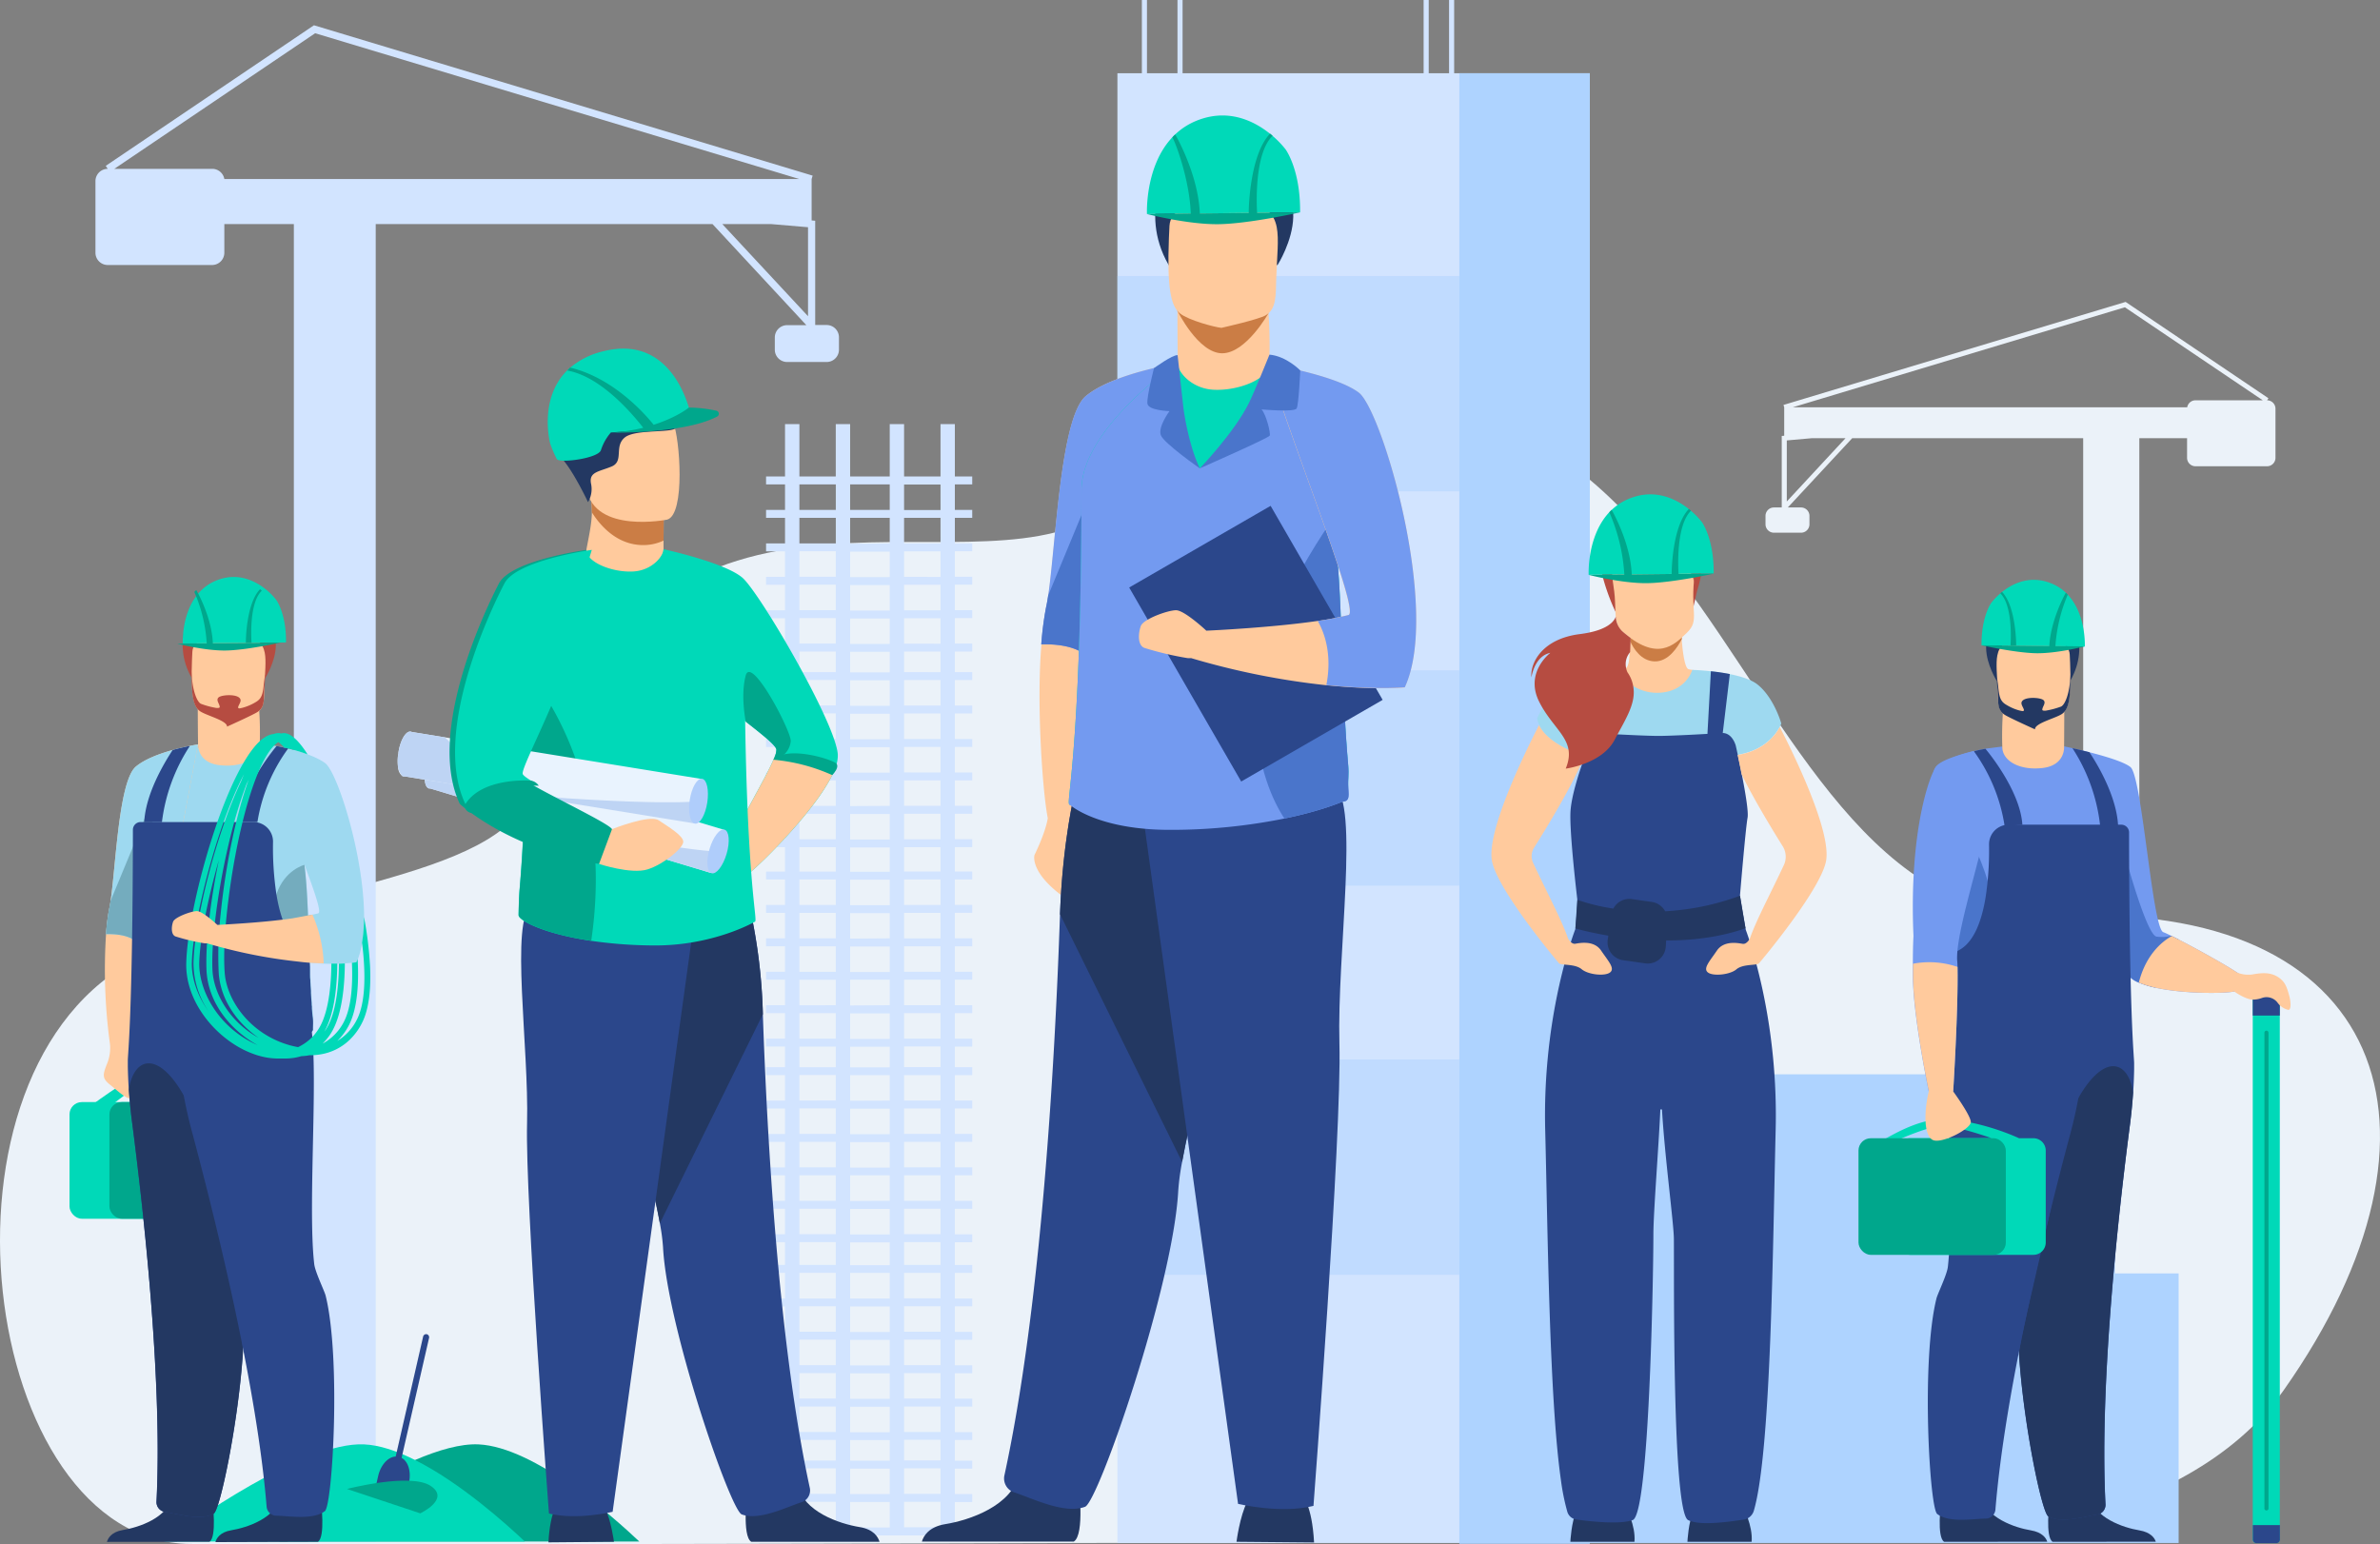<svg xmlns="http://www.w3.org/2000/svg" viewBox="0 0 753.24 488.82"><rect x="0" y="0" width="753.24" height="488.82" fill="#808080" stroke="none"/><defs><style>.cls-1{fill:#ebf2f9;}.cls-2{fill:#d2e4ff;}.cls-3{fill:#00a78c;}.cls-4{fill:#00d9b8;}.cls-5,.cls-6{fill:#aed3ff;}.cls-5{opacity:0.5;}.cls-7{fill:#233862;}.cls-8{fill:#ffca9d;}.cls-9{fill:#cb7d45;}.cls-10{fill:#2b478b;}.cls-11{fill:#b64c41;}.cls-12{fill:#9ed9f0;}.cls-13{fill:#739af0;}.cls-14{fill:#4a75cb;}.cls-15{fill:#74acbe;}.cls-16{fill:#e9f3fe;}.cls-17{fill:#bed4f4;}.cls-18{fill:#afcdfb;}</style></defs><g id="Layer_2" data-name="Layer 2"><g id="Layer_1-2" data-name="Layer 1"><path class="cls-1" d="M615.12,487.52s75.41-1.79,107.64-47.5c58.38-82.81,32.07-155.43-71.87-150C534.62,296,549,39.35,347.62,162.93c-43.72,26.84-141-29.52-179.89,87.9-9.24,27.93-78.66,29.87-123.53,52.26-70.38,35.13-50.5,185,16,185.6S615.12,487.52,615.12,487.52Z"/><path class="cls-2" d="M261.63,102.87H258v-33l-1.13-.1V56.67h0l.32-1.08L99.36,8,33.46,52.5l.64.94a3.89,3.89,0,0,0-3.89,3.88V80a3.89,3.89,0,0,0,3.89,3.88h33A3.89,3.89,0,0,0,71,80V70.92H93V488h25.91V70.92H225.5l29.7,32h-6.09a3.9,3.9,0,0,0-3.89,3.89v3.88a3.9,3.9,0,0,0,3.89,3.89h12.52a3.9,3.9,0,0,0,3.89-3.89v-3.88A3.9,3.9,0,0,0,261.63,102.87ZM99.74,10.52,253,56.67H71a3.89,3.89,0,0,0-3.82-3.23h-31ZM244,70.92l11.73,1v28.17L228.59,70.92Z"/><path class="cls-3" d="M202.34,487.92h-114c5.49-4.05,25.19-18.17,43-25.8,7.4-3.16,14.47-5.2,20.08-4.95C169.27,458,194.21,480.23,202.34,487.92Z"/><path class="cls-4" d="M166.11,487.92h-114c7.76-5.72,44-31.61,63.1-30.75,5,.22,10.56,2.14,16.15,4.95C145.72,469.32,160.26,482.39,166.11,487.92Z"/><path class="cls-1" d="M717.5,126.7h0l.43-.65-45.2-30.49L564.45,128.17l.23.75h0v9l-.78.07v22.63h-2.48a2.67,2.67,0,0,0-2.66,2.66v2.67a2.67,2.67,0,0,0,2.66,2.66H570a2.67,2.67,0,0,0,2.67-2.66v-2.67a2.67,2.67,0,0,0-2.67-2.66h-4.18l20.38-21.92H659.3V424.78h17.77V138.69h15.11v6.22a2.67,2.67,0,0,0,2.66,2.67H717.5a2.67,2.67,0,0,0,2.66-2.67V129.36A2.67,2.67,0,0,0,717.5,126.7Zm-45-29.44,43.64,29.44H694.84a2.66,2.66,0,0,0-2.62,2.22H567.37Zm-107,61.47V139.4l8-.71h10.59Z"/><rect class="cls-2" x="353.65" y="23.18" width="149.5" height="465.2"/><rect class="cls-5" x="353.65" y="87.37" width="108.2" height="68.15"/><rect class="cls-5" x="353.65" y="212.16" width="108.2" height="68.15"/><rect class="cls-5" x="353.65" y="335.35" width="108.2" height="68.15"/><polygon class="cls-6" points="689.51 403.06 669.34 403.06 669.34 340.04 503.15 340.04 503.15 23.18 461.86 23.18 461.86 488.64 503.15 488.64 503.15 488.38 669.34 488.38 669.34 488.38 689.51 488.38 689.51 403.06"/><path class="cls-7" d="M534.05,488s.3-6.44,2-9.9S551.62,477,551.62,477s3.18,5.77,2.75,11Z"/><path class="cls-7" d="M497,488s.3-6.44,2-9.9S514.54,477,514.54,477s3.19,5.77,2.75,11Z"/><path class="cls-8" d="M543,214.72c-1.73,1.25-17.35,9.4-17.35,9.4l-16.47-11.74s5-.73,5.13-.77c1.49-.41,1.42-4.4,1.61-8.64,0-.66.06-1.32.11-2l16.13-.59v.2c0,.21,0,.42.05.64l0,.46c0,.16,0,.32,0,.49.29,3.73.91,9,2.1,9.61C535.08,212.16,539.67,212.1,543,214.72Z"/><path class="cls-9" d="M532.3,202.2c-1.33,2.66-4.3,7.29-8.69,7.14-4.2-.15-6.59-4-7.68-6.37,0-.66.06-1.32.11-2l16.13-.59v.2l.05.64,0,.46C532.27,201.87,532.28,202,532.3,202.2Z"/><path class="cls-10" d="M514.12,165s7.78-7.75,17,.15C531.08,165.19,525.62,164.06,514.12,165Z"/><path class="cls-11" d="M511.23,193.53a66.73,66.73,0,0,1-4-11c-1.08-4.24-.09-20.33,16.09-19.24a21.85,21.85,0,0,1,9.28,2.73c3.65,2.09,9,6.78,4.48,21.1l-1.1,4.81Z"/><path class="cls-8" d="M533.87,200.29c-4.17,4-9.36,9.32-20.55-.52-2.19-1.93-2-4.89-2.17-9.14-.15-5-1.36-8.12-.8-11,.67-3.47,3.64-5,9.8-5.57,11.31-1,17,1.56,16.26,7.18C534.72,193.74,538.12,196.23,533.87,200.29Z"/><path class="cls-11" d="M524.66,173.83s6.7-.14,8.23,2.1,1.74,4.75,2.52,6a4.85,4.85,0,0,1,.64,2.68l1.49-10-9.08-1.8Z"/><path class="cls-12" d="M563.76,229s-2.86,8.44-14.47,10l-1,.11H501.05l-.25-.08c-1.84-.58-13.13-4.45-14.32-11.69,0,0,5.94-12.19,10.47-13.7a28.16,28.16,0,0,1,5.07-1c2-.25,4-.42,5.77-.53,2.39-.15,4.15-.19,4.15-.19a14.24,14.24,0,0,0,12.64,7.36c9-.11,11-7.25,11-7.25s2.51.07,5.85.44c1.85.19,3.94.48,6,.89,3.49.7,6.9,1.75,8.84,3.33C561.5,220.89,563.76,229,563.76,229Z"/><path class="cls-10" d="M552.52,294.3c-.51-2.79-1.26-7.05-1.84-10.79,0-.05,1.75-21.12,2.4-24.68s-3.76-22.94-3.76-22.94c-1-3-2.76-3.88-4.09-3.88l2.24-18.66c-2.06-.41-4.15-.7-6-.89L540.4,232v.28c-2.46.14-5.51.31-8.36.43s-5.48.22-7.1.22c-3.3,0-10.87-.37-15.9-.65l0-.28-1.22-19.91c-1.73.11-3.8.28-5.77.53L504.16,232h0c-1.41,0-3,2.5-3.25,3.88l-.22,6.07c-1.06,3.05-3.27,9.83-3.63,14.59-.49,6.29,2.14,28.18,2.16,28.33-.1,2.61-.28,5.95-.64,9.18-2,5.35-10.4,30.24-9.54,63.71.8,31.24,1.27,84.63,4.95,110.55a71.33,71.33,0,0,0,2.06,10.24,3.45,3.45,0,0,0,2.84,2.4c4.22.59,13.74,1.66,17.83.18,2-.72,3.37-11.62,4.37-25.66.95-13.47,1.52-29.84,1.84-42.9h0c.26-10.41.35-18.72.35-21.8,0-7,1.65-27.39,2.19-39.4a.27.27,0,0,1,.54,0h0c.82,14.26,3.71,35.89,3.75,40.7.11,11.65-.57,86.55,4.52,89.07,3.9,1.92,13.08.47,17.47-.13a4,4,0,0,0,3.33-2.88c5.48-18.85,6-84.33,6.89-120.36C562.82,324.78,554.64,300.12,552.52,294.3Z"/><path class="cls-8" d="M509.58,307.78c-1.62,1.29-6.91.75-9-1s-6.15-1.19-7.12-1.84c-.07,0-19.16-22.67-21.23-32.19s11.12-36,14.86-43.25c2.77,5.84,12,9,13.64,9.52l.25.08h.51c-3.11,8.41-12.41,23.56-16,29.26a5,5,0,0,0-.29,4.72c4.6,9.87,9.11,18.2,11.08,24,.39.64,1.23,1.79,2.25,1.63,1.4-.22,5.94-1.19,8.2,2.16S511.2,306.48,509.58,307.78Z"/><path class="cls-4" d="M538.64,165.26a24.07,24.07,0,0,0-3.47-3.58c-.36-.3-.74-.61-1.14-.92-4.1-3.11-10.66-6.16-18.57-2.86a17.69,17.69,0,0,0-5.4,3.51c-.35.33-.68.67-1,1-6.85,7.6-6.27,19.53-6.27,19.53l39.56-.42C542.48,170.51,538.64,165.26,538.64,165.26Z"/><path class="cls-3" d="M531.24,181.67c-.11-1.66-.87-15.32,3.93-20a6.55,6.55,0,0,0-.68-.56c-5.11,5.36-5.44,18.81-5.42,20.56l-12.65.14c-.37-9.69-5.72-19.34-6.36-20.42a8.58,8.58,0,0,0-.73.75,57.63,57.63,0,0,1,4.75,19.69l-11.29.12s10.53,2.73,18.47,2.63,21.09-3,21.09-3Z"/><path class="cls-11" d="M511.07,234.06c-4,7.77-15.54,9.22-15.54,9.22,3.73-9.06-3.78-11.92-8.42-21.21s3.56-15.43,3.56-15.43c-5.07,1-6,7.77-6,7.77-.43-4.53,3.35-12.2,15.33-13.71,8.77-1.1,10.89-4.06,11.39-5.57a6.59,6.59,0,0,0,2,4.64c.93.81,1.82,1.52,2.66,2.14,0,.35,0,.71,0,1.06-.05,1.19-.08,2.37-.14,3.44a5.82,5.82,0,0,0-1.25,5.11,5.48,5.48,0,0,0,.41,1.27A10.73,10.73,0,0,1,517,218C517.6,223.1,514.11,228.23,511.07,234.06Z"/><path class="cls-7" d="M552.43,293.79l-1.75-10.28A80.25,80.25,0,0,1,527,288.43a5.73,5.73,0,0,0-4.22-2.95l-6.28-.9a5.73,5.73,0,0,0-5.9,3,62,62,0,0,1-11.39-2.77v.06l-.63,9v0c3.63,1,7.11,1.71,10.43,2.28l-.18,1.26a5.73,5.73,0,0,0,4.81,6.5l7,1a5.72,5.72,0,0,0,6.56-5.3l.12-1.94C540.56,297.72,549.37,294.93,552.43,293.79Z"/><path class="cls-8" d="M577.87,272.78c-2.07,9.52-21.16,32.15-21.23,32.19a2.18,2.18,0,0,1-.75.25h0c-1.57.28-4.65.16-6.34,1.59-2,1.72-7.34,2.26-9,1s.54-3.56,2.81-6.91,6.8-2.38,8.2-2.16c.84.13,1.56-.62,2-1.25l0,0,.22-.34c1.93-5.64,6.28-13.73,10.78-23.31a6.27,6.27,0,0,0-.36-6c-3-4.79-9.09-14.76-13-22.75-.45-2.31-.91-4.49-1.26-6.13,8.61-1.39,12.18-6.63,13.33-8.86C567.35,238,579.91,263.4,577.87,272.78Z"/><g id="P297LW"><path class="cls-13" d="M707.1,313.82c-2.88.67-15.93.83-25.1-1.23a28.18,28.18,0,0,1-5.1-1.59,7.86,7.86,0,0,1-3.69-2.79c-1-1.73-2.93-7.63-5.16-15.38-6.13-21.33-14.77-56.59-14.77-56.59s17.34,3.54,21,6.56,6.91,50.94,10.36,52.24c.51.19,1.39.59,2.51,1.15l.17.08,2.24,1.13c7.16,3.68,19,10.31,20.23,11.78C711.42,311.12,711.31,312.85,707.1,313.82Z"/><path class="cls-13" d="M673.83,263.52a13.63,13.63,0,0,0-.23-2.45c-2.23-12.27-20-24.83-20.32-24.83v.25c0,1.88-3,5.34-7.51,5.64-5.4.35-12.07-2.73-12.07-5.84l-4.05.52c-4.33.49-13,2.83-16.67,5.63-3.52,2.65,1.45,19.42,4.53,31.29,1.31,5,2.27,9.17,2.11,11-.08.9-.88,13.08-1.6,24.11-.6,9.09-1.14,17.39-1.15,17.91,0,1,5.09,4.65,13.72,7.38a68.37,68.37,0,0,0,6.84,1.78,72.59,72.59,0,0,0,14.87,1.47c1.79,0,3.47-.09,5.07-.25C669.68,335.92,673.9,321.88,673.83,263.52Z"/><path class="cls-8" d="M633.7,236.14a105.58,105.58,0,0,1,.62-15.26l19,3.11s0,5.81-.06,12.25c0,0,.52,6-6.84,6.85S633.51,240.76,633.7,236.14Z"/><path class="cls-7" d="M649.62,488c-2.4-1.47-1-12.38-1-12.38s11.2-8.89,12.71-2.05,10.57,9.95,15.74,10.81c3.56.59,4.88,2.44,5.21,3.6Z"/><path class="cls-14" d="M632.19,300.44c0,18.24-8.84,13.32-14.17,8.4.72-11,1.22-50.07,1.22-50.07S632.19,274.32,632.19,300.44Z"/><path class="cls-14" d="M689.57,297.4c-.36,2.56-4.4,10-7.57,15.19a28.18,28.18,0,0,1-5.1-1.59,7.86,7.86,0,0,1-3.69-2.79c-1-1.73-2.93-7.63-5.16-15.38,1.65-9.53,3.22-18.95,3.22-18.95l.48-6.31c0,.49,7.4,28.23,10.74,28.88a12,12,0,0,0,4.67-.26l.17.08Z"/><path class="cls-7" d="M615.29,488c-2.39-1.47-1-12.38-1-12.38s11.2-8.89,12.71-2.05,10.57,9.95,15.73,10.81c3.57.59,4.86,2.44,5.2,3.6Z"/><path class="cls-7" d="M631.89,215.4s-12.7-20,11.69-21.35c0,0,9.14,1.08,11.21-1,0,0,7.09,10.78.47,22.34S631.89,215.4,631.89,215.4Z"/><path class="cls-8" d="M652.78,225.84c-1.85,1.46-7.27,2.9-8.84,3.07,0,0-8-1.79-9.49-2.67-2.26-1.37-2.12-4.15-2.23-8-.14-4.57-.6-8.15-.09-10.79.6-3.15,2.6-4.94,8.19-5.43,10.27-.89,14.54,1.68,14.72,5.13q.08,1.38.12,2.64C655.57,220.51,654.72,224.31,652.78,225.84Z"/><path class="cls-7" d="M655.25,213.29c-.1,6.22-1.77,9.9-3,10.37a26.57,26.57,0,0,1-4.76,1.27c-.58.07-1.13,0-1.13-.28,0-1,1.33-2.19.36-3.06s-6.5-1.22-6.94.77c-.22,1,1.55,2.68.34,2.72-.37-.06-.73-.13-1.08-.22a15.94,15.94,0,0,1-4.22-1.87c-2.26-1.37-2.11-3.47-2.61-7.3-.33-2.47-.33-1.13,0,2.54.33,3.85-.33,6.32,2.23,8,1.42.94,9.61,4.62,9.61,4.62-.12-2,6.87-3.56,8.72-5S655.36,221.38,655.25,213.29Z"/><path class="cls-10" d="M616.87,326.75c0,1,5.09,4.65,13.72,7.38.69.23,1.41.44,2.15.64,0,0,0,0,0,0,.8,9.44,3,22.78,5,35.64h0c.5,3.33,1,6.63,1.45,9.83A196.07,196.07,0,0,1,641.35,402V402c0,2.55-2.1,8.9-2.27,10.36-.1.9-.18,1.85-.23,2.84a113.92,113.92,0,0,0,.18,13.68c1.41,21.88,7.19,49.87,9.25,51.06,4.1,2.37,11.56,0,15.35-.55a3.14,3.14,0,0,0,2.75-3.16c-1.86-36.3,3.46-86.87,7.44-117.95.1-.81.21-1.6.31-2.38.47-3.67.79-7.09,1-10.18.18-2.71.26-5.16.3-7.29,0-.67,0-1.3,0-1.9,0-1.95-1.54-14.69-1.61-73.05h0a2.45,2.45,0,0,0-2.45-2.45H635.69a6.18,6.18,0,0,0-6.18,6.27,99.65,99.65,0,0,1-1.07,16.6c-1.32,8.11-4.14,15.68-10,17.5h0c0,.06-.18.41-.44,1h0c0,1.47-.12,3-.18,4.48,0,.3,0,.61-.05.92s0,.36,0,.54,0,.62,0,.93c0,.51-.05,1-.08,1.55l-.06,1.22c-.05.79-.09,1.59-.15,2.4,0,.26,0,.52,0,.78-.07,1-.14,2.1-.22,3.16,0,.33,0,.66-.08,1l0,.47c0,.42-.07.84-.1,1.26l-.12,1.34C616.7,324.14,616.91,325.6,616.87,326.75Z"/><path class="cls-7" d="M639,428.92c1.41,21.88,7.19,49.87,9.25,51.06,4.1,2.37,11.56,0,15.35-.55a3.14,3.14,0,0,0,2.75-3.16c-1.86-36.3,3.46-86.87,7.44-117.95.1-.81.21-1.6.31-2.38.47-3.67.79-7.09,1-10.18-1.9-12.32-12.57-13-22.25,12.51C654.07,366.73,638.71,423.91,639,428.92Z"/><path class="cls-10" d="M616.47,401c-.3,2.53-3.26,8.55-3.61,10-4.89,19.68-2.19,66.34.24,68.2,3.75,2.89,11.46,1.52,15.29,1.46a3.11,3.11,0,0,0,3.13-2.76c3-37.18,15.48-88.24,23.5-118.27a141.9,141.9,0,0,0,4.61-26.26s-37.48-23-41.53-10.42C614.52,334,618.73,381.53,616.47,401Z"/><path class="cls-4" d="M654.63,188.45c-.26-.29-.53-.57-.82-.84a14.4,14.4,0,0,0-4.46-2.9c-6.54-2.73-12-.21-15.34,2.36-.34.25-.65.51-.94.76a19.57,19.57,0,0,0-2.87,3s-3.17,4.33-3.07,13.45l32.69.35S660.3,194.74,654.63,188.45Z"/><path class="cls-3" d="M636.3,204.34l1.8,0c0-.52-.05-12.38-4.48-17a6.68,6.68,0,0,0-.55.46C637.27,191.89,636.31,204.22,636.3,204.34Z"/><path class="cls-3" d="M650.51,204.49a50.25,50.25,0,0,1,3.9-16.25,7.11,7.11,0,0,0-.6-.63c-.52.89-4.78,8.8-5.23,16.86l-21.45-.23s10.87,2.44,17.43,2.52,15.26-2.17,15.26-2.17Z"/><path class="cls-10" d="M628.36,237s11,12.87,11.7,24.09l-5.63.3a54.13,54.13,0,0,0-9.73-23.62l1.73-.4Z"/><path class="cls-10" d="M655.9,236.81a56.25,56.25,0,0,1,8.76,24.5l5.68-.09c-.47-8.83-6-18.53-9.07-23.13C661.27,238.09,657.34,237.1,655.9,236.81Z"/><path class="cls-4" d="M643.57,360.27H639c-2.12-1-13.54-5.91-24.52-6-7.92,0-16.94,5.87-17.48,5.94-1.38.16,4.58.21,4.58.21s8.94-3.95,13-4.05c3.82-.09,12.32,2.7,15.72,3.87H604.71a3.9,3.9,0,0,0-3.89,3.88V393.3a3.9,3.9,0,0,0,3.89,3.88h38.86a3.9,3.9,0,0,0,3.88-3.88V364.15A3.9,3.9,0,0,0,643.57,360.27Z"/><rect class="cls-3" x="588.19" y="360.27" width="46.63" height="36.91" rx="3.89"/><path class="cls-13" d="M619.53,306c.27,13.18-1.37,39.41-1.37,39.41h-7.77c-3.67-18.46-5-30.33-5-36.81,0-1.28,0-2.46,0-3.56,0-5.53.2-8.74.2-8.74-1.46-33.52,5.24-51.44,7.34-53.9s11.72-4.69,11.72-4.69a131.38,131.38,0,0,1,4.47,16.71c1.3,7.44-10.19,38.74-9.71,49.43C619.49,304.56,619.51,305.28,619.53,306Z"/><path class="cls-4" d="M720.39,315h-6.28a1.15,1.15,0,0,0-1.14,1.14V487.29a1.15,1.15,0,0,0,1.14,1.14h6.28a1.14,1.14,0,0,0,1.14-1.14V316.15A1.14,1.14,0,0,0,720.39,315Z"/><path class="cls-10" d="M720.39,315h-6.28a1.15,1.15,0,0,0-1.14,1.14v5.3h8.56v-5.3A1.14,1.14,0,0,0,720.39,315Z"/><path class="cls-10" d="M713,487.29a1.15,1.15,0,0,0,1.14,1.14h6.28a1.14,1.14,0,0,0,1.14-1.14v-4.57H713Z"/><path class="cls-3" d="M717.3,326.22a.65.65,0,0,0-.64.65V477.52a.65.65,0,0,0,1.29,0V326.87A.66.66,0,0,0,717.3,326.22Z"/><path class="cls-8" d="M618.16,345.45s1.64-26.23,1.37-39.41a27.59,27.59,0,0,0-14.09-1c0,1.1,0,2.28,0,3.56,0,6.48,1.29,18.35,5,36.81-1.62,6.8-1.51,14.14,1.3,15.43s12.08-3.56,12-5.72S618.16,345.45,618.16,345.45Z"/><path class="cls-8" d="M724.5,315.12c-.76-2.78-1.33-4.32-3.24-5.67-2.78-2-6.08-1.43-8.53-1a9.57,9.57,0,0,1-4.68-.61c-4.35-2.91-15.28-8.89-20.72-11.57-3.72,2.15-8.28,6.41-10.43,14.73,8.38,3.69,26.71,3.63,30.2,2.82,0,0,3.24,2.35,5.69,2.57a8.57,8.57,0,0,0,3.21-.56,4.36,4.36,0,0,1,4.82,1.53,5.91,5.91,0,0,0,3.4,2.29C725.22,319.65,725,316.87,724.5,315.12Z"/></g><rect class="cls-4" x="22" y="348.83" width="46.63" height="36.92" rx="3.89"/><rect class="cls-3" x="34.63" y="348.83" width="46.63" height="36.92" rx="3.89"/><path class="cls-4" d="M30.1,349s9.22-6.8,10.6-6.64,3.56.65,3.56.65L36,349.23Z"/><path class="cls-12" d="M102.94,241.57c-3.7-2.79-12.34-5.13-16.67-5.62-1-.12-4.06-.13-4.09-.13,0,3.11-6.63,5.8-12,5.45-4.55-.3-7.51-3.76-7.51-5.64h0c-.35,0-18.1,12.31-20.33,24.58a13.54,13.54,0,0,0-.23,2.45C42,321,38.48,330,39.59,330c0,0,6.64,5.11,19,6.32a50.56,50.56,0,0,0,5.06.25,72.69,72.69,0,0,0,14.88-1.47,68.37,68.37,0,0,0,6.84-1.78c8.62-2.73,13.76-6.35,13.72-7.38s.17-2.61,0-4.25c-.53-6.18-.83-11.58-1-17a63.38,63.38,0,0,0,14.75-.11C120.44,288,107.94,245.36,102.94,241.57Zm-2.19,47.51c-.57.15-1.19.3-1.85.43-.45.1-.93.2-1.42.29l0-.67c-.12-3.06-.27-6-.47-8.74-.17-2.32-.37-4.53-.64-6.65C99.56,282.25,101.81,288.79,100.75,289.08Z"/><path class="cls-8" d="M62.64,235.63s-13.71,2.08-19.61,7-6.5,36.24-8.47,45.09a71.46,71.46,0,0,0-1,8,173.09,173.09,0,0,0,1.26,34.84,13.24,13.24,0,0,1-.81,5.81c-1.51,3.78-1.83,4.86.86,7s5.62,5.18,7.67,4.31c1.58-.66,1.3-11.15,1.09-15.92,2.37-10.17,6.2-29.28,9.81-47.79C58.23,259.26,62.64,235.63,62.64,235.63Z"/><path class="cls-12" d="M62.64,235.63s-2.55,13.62-5.88,31c-1,5.51-2.19,11.4-3.35,17.34-4.72,9.25-8.77,15.53-10,14.35-2.55-2.41-7-2.71-9.86-2.62a71.13,71.13,0,0,1,1-8c.16-.7.31-1.54.45-2.49,1.65-11.14,2.59-38.07,8-42.59,2.86-2.38,7.55-4.1,11.62-5.24h0c2.08-.58,4-1,5.44-1.3S62.64,235.63,62.64,235.63Z"/><path class="cls-15" d="M43.4,298.29c-2.56-2.41-7-2.71-9.87-2.62a71.46,71.46,0,0,1,1-8c.16-.7.31-1.54.45-2.49l14.14-34.14S44.65,299.47,43.4,298.29Z"/><path class="cls-8" d="M82.21,235.28A102.8,102.8,0,0,0,81.59,220l-19,3.11s0,5.8.09,12.24h0s-.52,6,6.84,6.84S82.41,239.89,82.21,235.28Z"/><path class="cls-7" d="M66.29,488c2.4-1.47,1-12.45,1-12.45s-11.21-8.89-12.72-2S44,483.43,38.84,484.29c-3.56.59-4.66,2.57-5,3.74Z"/><path class="cls-15" d="M98.91,289.53s-3.57,4.82-4.29,4.82-9.72-3.49-7.14-11.27,8.86-9.34,8.86-9.34c.27,2.12.47,4.33.64,6.65.2,2.77.35,5.68.47,8.74l0,.67c.49-.09,1-.19,1.42-.29Z"/><path class="cls-7" d="M100.62,488c2.39-1.47,1-12.45,1-12.45s-11.2-8.89-12.71-2-10.57,9.95-15.74,10.81c-3.56.59-4.66,2.57-5,3.74Z"/><path class="cls-11" d="M84,214.53s12.7-20-11.68-21.34c0,0-9.14,1.08-11.21-1,0,0-7.1,10.78-.47,22.33S84,214.53,84,214.53Z"/><path class="cls-8" d="M63.14,225c1.85,1.46,7.27,2.9,8.83,3.07,0,0,8-1.79,9.5-2.67,2.26-1.38,2.12-4.15,2.23-8,.14-4.57.6-8.15.09-10.79-.61-3.15-2.6-4.94-8.19-5.43-10.27-.89-14.55,1.68-14.72,5.12q-.08,1.39-.12,2.64C60.35,219.65,61.19,223.45,63.14,225Z"/><path class="cls-11" d="M60.66,212.43c.1,6.22,1.78,9.9,3,10.36a25.53,25.53,0,0,0,4.76,1.28c.57.06,1.13,0,1.12-.28,0-1-1.33-2.19-.35-3.06s6.5-1.22,6.94.77c.22,1-1.55,2.68-.34,2.72.37-.06.73-.14,1.07-.23a16,16,0,0,0,4.23-1.86c2.26-1.37,2.11-3.47,2.61-7.3.33-2.48.33-1.13,0,2.54-.34,3.85.33,6.31-2.23,8-1.42.94-9.62,4.62-9.62,4.62.12-1.95-6.86-3.56-8.71-5S60.56,220.51,60.66,212.43Z"/><path class="cls-10" d="M99.05,325.89c0,1-5.1,4.65-13.72,7.38-.7.22-1.42.44-2.15.64l0,0c-.81,9.44-3,22.77-5,35.64h0c-.51,3.34-1,6.64-1.45,9.84a193.44,193.44,0,0,0-2.19,21.71v.06c0,2.54,2.1,8.89,2.26,10.36.1.9.18,1.85.24,2.84a116.06,116.06,0,0,1-.18,13.68c-1.41,21.88-7.19,49.87-9.25,51.06-4.1,2.37-11.56,0-15.35-.56a3.13,3.13,0,0,1-2.75-3.15c1.85-36.31-3.47-86.87-7.44-118-.11-.81-.21-1.61-.31-2.39-.48-3.66-.79-7.08-1-10.17-.18-2.71-.27-5.17-.31-7.3,0-.66,0-1.29,0-1.89,0-1.95,1.54-14.69,1.61-73h0a2.46,2.46,0,0,1,2.46-2.45H80.23a6.18,6.18,0,0,1,6.18,6.27,98.59,98.59,0,0,0,1.07,16.6c1.32,8.1,4.14,15.67,10,17.5h0c0,.06.19.41.44,1h0c0,1.47.11,3,.18,4.48,0,.3,0,.61,0,.92l0,.54c0,.31,0,.62,0,.93,0,.51,0,1,.08,1.55s0,.81.07,1.22c0,.79.09,1.59.14,2.4,0,.26,0,.51,0,.78.07,1,.14,2.1.22,3.16,0,.33,0,.66.08,1,0,.16,0,.31,0,.47,0,.42.07.84.1,1.26s.08.89.11,1.34C99.22,323.28,99,324.74,99.05,325.89Z"/><path class="cls-7" d="M76.89,428.06c-1.41,21.88-7.19,49.87-9.25,51.06-4.1,2.37-11.56,0-15.35-.56a3.13,3.13,0,0,1-2.75-3.15c1.85-36.31-3.47-86.87-7.44-118-.11-.81-.21-1.61-.31-2.39-.48-3.66-.79-7.08-1-10.17,1.89-12.32,12.56-13,22.24,12.51C67.19,367.29,77.21,423.05,76.89,428.06Z"/><path class="cls-10" d="M99.45,400.09c.29,2.53,3.25,8.54,3.61,10,4.89,19.67,2.19,66.33-.24,68.2-3.75,2.89-11.46,1.51-15.29,1.46A3.13,3.13,0,0,1,84.39,477c-3-37.18-15.47-88.24-23.49-118.28a140.71,140.71,0,0,1-4.61-26.25s37.47-23,41.52-10.42C101.4,333.12,97.19,380.67,99.45,400.09Z"/><path class="cls-4" d="M87.46,189.93a19.57,19.57,0,0,0-2.87-3c-.29-.25-.61-.51-.94-.76-3.39-2.58-8.81-5.09-15.34-2.37a14.6,14.6,0,0,0-4.46,2.91c-.29.27-.57.55-.83.84-5.66,6.29-5.18,16.14-5.18,16.14l32.68-.35C90.63,194.26,87.46,189.93,87.46,189.93Z"/><path class="cls-3" d="M79.61,203.48c0-.13-1-12.46,3.24-16.51a5.51,5.51,0,0,0-.56-.46c-4.42,4.6-4.51,16.47-4.47,17Z"/><path class="cls-3" d="M67.36,203.61c-.31-8-4.72-16-5.25-16.86a7,7,0,0,0-.61.61,47.73,47.73,0,0,1,3.93,16.27l-9.33.1s8.7,2.25,15.26,2.17,17.42-2.52,17.42-2.52Z"/><path class="cls-10" d="M87.55,236.12s-11,12.86-11.69,24.09h5.61a53.71,53.71,0,0,1,9.75-23.32Z"/><path class="cls-10" d="M60.1,236.09a56.42,56.42,0,0,0-8.85,24.12H45.64c.47-8.82,6-18.22,9-22.82h0C56.74,236.81,58.66,236.38,60.1,236.09Z"/><path class="cls-4" d="M117.11,305.63a118.15,118.15,0,0,0-1.91-15.41,48.49,48.49,0,0,1-.62,8.16c1.39,11.07.85,19.53-1.62,24.32a16.4,16.4,0,0,1-6.2,6.77,19.28,19.28,0,0,0,3.43-4.53c1.9-3.39,3.64-9.72,3-21.38-.13.33-.26.65-.41,1,0,0-.48.09-1.4.18.38,8.53-.54,15.06-2.71,19a16.13,16.13,0,0,1-6.57,6.58,19.69,19.69,0,0,0,2.34-2.82c2.25-3.31,4.59-9.81,4.7-22.56l-1.87.08c-.1,9.77-1.55,17.05-4.26,21l-.39.54c2.06-3.53,4-9.94,4.13-21.56h-1.87c-.1,9.76-1.55,17-4.26,21a15.39,15.39,0,0,1-6.28,5.43,22.3,22.3,0,0,1-2.28-.5l-.31-.08h0l-.3-.09q-1.41-.41-2.73-.93c-10.8-4.29-17-13.94-17.6-21.88-.43-5.64,0-14,1.17-23.16,2.24-18,7.13-38.85,13.07-47.14l.3-.41h0c.13-.17.25-.33.38-.47s.44-.51.66-.74h0a7.93,7.93,0,0,1,1.39-1.13,3.56,3.56,0,0,1,.41.29,8.41,8.41,0,0,1,1.38,1.41v0c.62.13,1.26.29,1.92.45l.94.26h.05l.22.06,1.16.34.67.2.77.25.85.29.88.32,0,0c-3.5-5.52-6-6.8-7.6-6.72a3.86,3.86,0,0,0-.75.1,3.13,3.13,0,0,0-.81-.11,4.69,4.69,0,0,0-1.63.3c-1.66.16-3.41,1.21-5.22,3.14l-.37.4a32.34,32.34,0,0,0-3,4.1l0,0c-9.57,15.13-18.49,48.72-19,64.45C58.44,316.86,68,328,77.7,332.55a29.86,29.86,0,0,0,2.82,1.15c.52.19,1,.35,1.56.49h0a21.29,21.29,0,0,0,5.82.85c.4,0,.8,0,1.19,0s.8,0,1.2,0a17.19,17.19,0,0,0,5.05-.74l.75-.05.64-.06c.41-.05.81-.11,1.21-.19a20.09,20.09,0,0,0,3.42-.26,17.23,17.23,0,0,0,9.09-4.42,19.44,19.44,0,0,0,4.06-5.43C116.15,320.76,117.58,315.23,117.11,305.63Zm-56.39-1.12c.47-13.92,8.08-43.48,16.49-59.44-.29.71-.59,1.44-.88,2.19-8,16.84-14.63,43.62-15.09,57.16A27.09,27.09,0,0,0,66,320.09C62.31,315,60.55,309.28,60.72,304.51Zm20,25.92c-12-5.64-17.94-17.31-17.65-25.92.26-7.65,2.67-20,6.19-32.26-2.74,13.23-4.27,26.66-3.9,34.9.48,10.44,7.9,19.13,16.18,23.65ZM67.24,307c-.54-11.94,3.23-36,8.81-53.23q.95-2.9,1.94-5.51c.25-.53.5-1,.75-1.55-4.29,11.77-7.52,28.59-8.92,42.71a115.41,115.41,0,0,0-.59,18.68c.66,8.62,6,15.82,12.62,20.39C72.65,323.44,67.58,314.39,67.24,307Z"/><path class="cls-8" d="M98.91,289.53c-.31,0-6,1.09-6.36,1.14-9.56,1.4-22.42,2-23.76,2.08-.12-.12-4.68-4.37-6.46-4.37s-7,1.9-7.54,3.35-.74,4.08.75,4.67a66.2,66.2,0,0,0,9.23,2.18,4.8,4.8,0,0,0,.76,0,161,161,0,0,0,28.86,5.78,67.46,67.46,0,0,0,8.06.55A42.33,42.33,0,0,0,98.91,289.53Z"/><path class="cls-2" d="M307.7,153.32v-2.51h-5.5V134.24h-4.54v16.57H286.13V134.24h-4.54v16.57H269.06V134.24h-4.55v16.57H253V134.24h-4.55v16.57h-6v2.51h6v8.07h-6v2.51h6V172h-6v2.51h6v8.07h-6v2.51h6v8.07h-6v2.51h6v8.06h-6v2.52h6v6.52h-6v2.51h6v8.07h-6v2.51h6v8.07h-6v2.51h6v8.07h-6V247h6v8.07h-6v2.51h6v8.07h-6v2.51h6v7.7h-6v2.51h6v8.07h-6v2.51h6V297h-6v2.51h6v8.07h-6v2.51h6v8.07h-6v2.51h6v8.07h-6v2.51h6v6.52h-6v2.52h6v8.06h-6v2.51h6v8.07h-6v2.51h6v8.07h-6V372h6v8.07h-6v2.51h6v8.07h-6v2.51h6v7.2h-6v2.51h6V411h-6v2.51h6v8.07h-6v2.51h6v8.07h-6v2.51h6v8.06h-6v2.52h6v8.06h-6v2.51h6v6.53h-6v2.51h6v8.07h-6v2.51h6v8.07h-6V486H307.7v-2.51h-5.5v-8.07h5.5V472.9h-5.5v-8.07h5.5v-2.51h-5.5v-6.53h5.5v-2.51h-5.5v-8.06h5.5V442.7h-5.5v-8.06h5.5v-2.51h-5.5v-8.07h5.5v-2.51h-5.5v-8.07h5.5V411h-5.5V402.9h5.5v-2.51h-5.5v-7.2h5.5v-2.51h-5.5v-8.07h5.5V380.1h-5.5V372h5.5v-2.51h-5.5v-8.07h5.5v-2.51h-5.5v-8.07h5.5v-2.51h-5.5V340.3h5.5v-2.52h-5.5v-6.52h5.5v-2.51h-5.5v-8.07h5.5v-2.51h-5.5V310.1h5.5v-2.51h-5.5v-8.07h5.5V297h-5.5v-8.07h5.5v-2.51h-5.5v-8.07h5.5v-2.51h-5.5v-7.7h5.5v-2.51h-5.5v-8.07h5.5v-2.51h-5.5V247h5.5v-2.51h-5.5v-8.07h5.5V233.9h-5.5v-8.07h5.5v-2.51h-5.5v-8.07h5.5v-2.51h-5.5v-6.52h5.5V203.7h-5.5v-8.06h5.5v-2.51h-5.5v-8.07h5.5v-2.51h-5.5v-8.07h5.5V172h-5.5V163.9h5.5v-2.51h-5.5v-8.07Zm-26.11,0v8.07H269.06v-8.07ZM269.06,472.9v-8.07h12.53v8.07Zm12.53,2.51v8.07H269.06v-8.07Zm-12.53-13.09v-6.53h12.53v6.53Zm0-9v-8.06h12.53v8.06Zm0-10.58v-8.06h12.53v8.06Zm0-10.57v-8.07h12.53v8.07Zm0-10.58v-8.07h12.53v8.07Zm0-10.58V402.9h12.53V411Zm0-10.58v-7.2h12.53v7.2Zm0-9.71v-8.07h12.53v8.07Zm0-10.58V372h12.53v8.07Zm0-10.58v-8.07h12.53v8.07Zm0-10.58v-8.07h12.53v8.07Zm0-10.58V340.3h12.53v8.06Zm0-10.58v-6.52h12.53v6.52Zm0-9v-8.07h12.53v8.07Zm0-10.58V310.1h12.53v8.07Zm0-10.58v-8.07h12.53v8.07Zm0-10.58v-8.07h12.53V297Zm0-10.58v-8.07h12.53v8.07Zm0-10.58v-7.7h12.53v7.7Zm0-10.21v-8.07h12.53v8.07Zm0-10.58V247h12.53v8.07Zm0-10.58v-8.07h12.53v8.07Zm0-10.58v-8.07h12.53v8.07Zm0-10.58v-8.07h12.53v8.07Zm0-10.58v-6.52h12.53v6.52Zm0-9v-8.06h12.53v8.06Zm0-10.57v-8.07h12.53v8.07Zm0-10.58v-8.07h12.53v8.07Zm0-10.58V163.9h12.53V172ZM253,153.32h11.52v8.07H253Zm0,10.58h11.52V172H253Zm0,10.58h11.52v8.07H253Zm0,10.58h11.52v8.07H253Zm0,10.58h11.52v8.06H253Zm0,10.58h11.52v6.52H253Zm0,9h11.52v8.07H253Zm0,10.58h11.52v8.07H253Zm0,10.58h11.52v8.07H253ZM253,247h11.52v8.07H253Zm0,10.58h11.52v8.07H253Zm0,10.58h11.52v7.7H253Zm0,10.21h11.52v8.07H253Zm0,10.58h11.52V297H253Zm0,10.58h11.52v8.07H253Zm0,10.58h11.52v8.07H253Zm0,10.58h11.52v8.07H253Zm0,10.58h11.52v6.52H253Zm0,9h11.52v8.06H253Zm0,10.57h11.52v8.07H253Zm0,10.58h11.52v8.07H253ZM253,372h11.52v8.07H253Zm0,10.58h11.52v8.07H253Zm0,10.58h11.52v7.2H253Zm0,9.71h11.52V411H253Zm0,10.58h11.52v8.07H253Zm0,10.58h11.52v8.07H253Zm0,10.58h11.52v8.06H253Zm0,10.58h11.52v8.06H253Zm0,10.57h11.52v6.53H253Zm0,9h11.52v8.07H253Zm0,10.58h11.52v8.07H253Zm44.67,8.07H286.13v-8.07h11.53Zm0-10.58H286.13v-8.07h11.53Zm0-10.58H286.13v-6.53h11.53Zm0-9H286.13v-8.06h11.53Zm0-10.58H286.13v-8.06h11.53Zm0-10.57H286.13v-8.07h11.53Zm0-10.58H286.13v-8.07h11.53Zm0-10.58H286.13V402.9h11.53Zm0-10.58H286.13v-7.2h11.53Zm0-9.71H286.13v-8.07h11.53Zm0-10.58H286.13V372h11.53Zm0-10.58H286.13v-8.07h11.53Zm0-10.58H286.13v-8.07h11.53Zm0-10.58H286.13V340.3h11.53Zm0-10.58H286.13v-6.52h11.53Zm0-9H286.13v-8.07h11.53Zm0-10.58H286.13V310.1h11.53Zm0-10.58H286.13v-8.07h11.53Zm0-10.58H286.13v-8.07h11.53Zm0-10.58H286.13v-8.07h11.53Zm0-10.58H286.13v-7.7h11.53Zm0-10.21H286.13v-8.07h11.53Zm0-10.58H286.13V247h11.53Zm0-10.58H286.13v-8.07h11.53Zm0-10.58H286.13v-8.07h11.53Zm0-10.58H286.13v-8.07h11.53Zm0-10.58H286.13v-6.52h11.53Zm0-9H286.13v-8.06h11.53Zm0-10.57H286.13v-8.07h11.53Zm0-10.58H286.13v-8.07h11.53Zm0-10.58H286.13V163.9h11.53Zm0-10.58H286.13v-8.07h11.53Z"/><rect class="cls-2" x="361.39" width="1.61" height="28.65"/><rect class="cls-2" x="450.56" width="1.61" height="28.65"/><rect class="cls-2" x="372.66" width="1.61" height="28.65"/><rect class="cls-2" x="458.61" width="1.61" height="28.65"/><path class="cls-10" d="M135.07,422.3a1,1,0,0,0-1.15.72l-8.69,38c-2.34.07-4.73,2.61-5.54,6.15l-.83,3.61c0,.19-.09.42-.11.61l9.65,2.21a2.51,2.51,0,0,0,.18-.59l.83-3.62c.81-3.53-.22-6.85-2.31-7.94l8.69-37.95A1,1,0,0,0,135.07,422.3Z"/><path class="cls-3" d="M109.82,471.28s20-5.19,26.43-1S133,479,133,479Z"/><g id="P297LW-2" data-name="P297LW"><path class="cls-4" d="M264.57,242.46c-3.83,11.73-24.71,32-27.59,34,0,0-4.86-8.1-3.89-12.63.79-3.7,8.92-16.9,11.7-23.38.15-.34.28-.66.39-.95a6,6,0,0,0,.54-2.23c-.14-1.4-4.57-4.83-9.71-8.89-6.69-5.29-14.59-11.65-15.87-16-2.27-7.77-10.12-38.54-10.12-38.54s19.51,4.22,25,9.07,29.15,45.34,30.12,55.7A9.88,9.88,0,0,1,264.57,242.46Z"/><path class="cls-8" d="M264.57,242.46c-3.83,11.73-24.71,32-27.59,34,0,0-4.86-8.1-3.89-12.63.84-3.9,9.79-18.29,12.09-24.33C248.65,238.91,256.79,238.17,264.57,242.46Z"/><path class="cls-8" d="M210,171.11v2.39s.65,7.48-8.55,8.57-16.13-2.25-15.88-8c.83-4.47,1.69-8.21,1.75-11.9a25.91,25.91,0,0,0-.32-4.48l17.83-.35,5.25.86Z"/><path class="cls-9" d="M210.09,158.19,210,171.11a15.06,15.06,0,0,1-6.42,1.42c-8.2,0-13.5-6-16.27-10.37a25.91,25.91,0,0,0-.32-4.48l17.83-.35Z"/><path class="cls-7" d="M194.31,488s-.87-6.75-2.87-10.75-14.76-1.46-14.76-1.46-2.56,2.18-3.1,12.39Z"/><path class="cls-7" d="M237.77,488c-3-1.82-1.3-15.47-1.3-15.47s14-11.18,15.89-2.62,13.27,12.39,19.73,13.44c4.46.72,5.84,3.19,6.27,4.65Z"/><path class="cls-10" d="M208.84,387.2a62.8,62.8,0,0,1,1,7.55c1.3,25.32,21.32,83.23,24.9,84.58,5.54,2.09,14.27-2.36,18.83-3.81a3.92,3.92,0,0,0,2.75-4.45c-9.92-45.58-13.56-111.2-14.89-150.06a175.86,175.86,0,0,0-4-33.09s-48.83-13-49.12,3.45C188.05,306,204.48,363.15,208.84,387.2Z"/><path class="cls-7" d="M208.84,387.2,241.45,321a175.86,175.86,0,0,0-4-33.09s-48.83-13-49.12,3.45C188.05,306,204.48,363.15,208.84,387.2Z"/><path class="cls-10" d="M219.7,291.43,193.89,478.51s-11.34,2.73-20.15.54c0,0-7.56-99.49-6.93-123.55s-5.42-64.36,1.38-68.81S219.7,291.43,219.7,291.43Z"/><path class="cls-4" d="M238.83,291.78s-13.19,7.69-32.29,7.47a142.56,142.56,0,0,1-19.43-1.46c-15.32-2.27-23.05-6.55-23-8.14,0-1.44.15-6.22.33-8.27,2.44-28.08,1.18-49.92,4.45-66.33l.12-.59c4.34-20.86,11.14-32.85,14.51-37.76a17.46,17.46,0,0,1,2.05-2.64c0,3.89,8.29,7.25,15,6.81,5.7-.37,9.39-4.7,9.39-7.05h0c.46,0,25.68,17.52,25.7,33.81C235.81,280.61,240.23,291.8,238.83,291.78Z"/><path class="cls-3" d="M187.15,297.55a2,2,0,0,0,0,.24c-15.32-2.27-23.05-6.55-23-8.14,0-1.44.15-6.22.33-8.27,2.44-28.08,1.18-49.92,4.45-66.33C177,225.8,193.48,254,187.15,297.55Z"/><path class="cls-16" d="M229.12,262.64l-2.06,6.86L225,276.3l-88.88-26.74a1.5,1.5,0,0,1-.37,0,1.35,1.35,0,0,1-.34-.17c-1.12-.8-1.33-3.7-.47-7,.05-.19.1-.37.16-.55,1-3.52,2.93-6.12,4.38-6.15a1.27,1.27,0,0,1,.34,0,1,1,0,0,1,.33.16Z"/><path class="cls-17" d="M227.06,269.5,225,276.3l-88.88-26.74a1.5,1.5,0,0,1-.37,0,1.35,1.35,0,0,1-.34-.17c-1.12-.8-1.33-3.7-.47-7,3.64,2.72,21,14.78,50.61,20.65C216.18,269.1,225.65,269.48,227.06,269.5Z"/><path class="cls-18" d="M229.29,262.6c-1.49-.44-3.6,2.3-4.73,6.1s-.83,7.25.66,7.69,3.6-2.29,4.73-6.1S230.78,263,229.29,262.6Z"/><path class="cls-16" d="M140.81,233.38l-10.48-1.7a1.21,1.21,0,0,0-.35-.12,1.37,1.37,0,0,0-.35,0c-1.43.22-3,3-3.54,6.67,0,.19,0,.38-.08.56a14.75,14.75,0,0,0,0,4.28,3.67,3.67,0,0,0,1.3,2.55l0,0a.9.9,0,0,0,.36.12,1.15,1.15,0,0,0,.37,0l91.62,14.86,1.14-7,1.14-7.07Z"/><path class="cls-17" d="M178.89,252.64c-19.6-1.26-30-11.62-38.08-19.26l-10.48-1.7a1.21,1.21,0,0,0-.35-.12,1.37,1.37,0,0,0-.35,0c-1.43.22-3,3-3.54,6.67,0,.19,0,.38-.08.56a14.75,14.75,0,0,0,0,4.28,6.93,6.93,0,0,0,1.3,2.55l0,0a.9.9,0,0,0,.36.12,1.15,1.15,0,0,0,.37,0l91.62,14.86,1.14-7C219.48,253.78,210,254.65,178.89,252.64Z"/><path class="cls-18" d="M222.19,246.49c-1.53-.24-3.27,2.75-3.89,6.67s.12,7.3,1.66,7.54,3.27-2.75,3.88-6.67S223.72,246.73,222.19,246.49Z"/><path class="cls-3" d="M189.59,273.45c-21.25-3.38-35.3-12.28-41.06-16.59-2-1.47-3-2.4-3-2.4-10.89-22.9,8.81-63,12.41-69.84,3.89-7.34,27.62-10.56,27.62-10.56a129,129,0,0,0-5.27,25.67C178.83,214.26,163,242.58,163.69,245c.16.6,2.07,1.85,4.85,3.44,8.24,4.7,24.18,12.27,25.15,14C195,264.82,189.59,273.45,189.59,273.45Z"/><path class="cls-8" d="M193.69,262.44s11.88-4.75,14.79-2.8,7.77,4.85,7.77,6.8-6.15,7.12-11.33,8.74-15.33-1.73-15.33-1.73Z"/><path class="cls-4" d="M182.05,199.73c-1.48,14.53-17.27,42.85-16.62,45.23.16.6,2.07,1.85,4.85,3.44a4.87,4.87,0,0,1-.54,0c-12.42-.55-18,6.32-19.47,8.45-2-1.47-3-2.4-3-2.4-10.89-22.9,8.81-63,12.41-69.84,3.89-7.34,27.62-10.56,27.62-10.56A129,129,0,0,0,182.05,199.73Z"/><path class="cls-8" d="M211.13,164.47s-22.84,4.61-25.49-9.66-7.39-23.28,7.08-26.83,18.32,1.37,20.37,5.92S217,162.9,211.13,164.47Z"/><path class="cls-7" d="M186.1,158.93s-4.42-9.43-8.1-13.61-1.67-25.11,14.23-24.44,21.59,12.05,21.75,14.23-12.72.5-16.23,3.35-.17,7.53-4.19,9.2-7.19,1.68-6.52,5.36A8.09,8.09,0,0,1,186.1,158.93Z"/><path class="cls-4" d="M191,111.17a25.1,25.1,0,0,0-10.51,5.17c-.25.21-.5.44-.73.66h0c-9.43,9-5.66,23.3-5.66,23.3a36.66,36.66,0,0,0,2.12,5c.86,1.4,13.38-.22,14-2.91a15.86,15.86,0,0,1,3.13-5.51l14.08-1c3-.22,11.5-3.18,11.5-3.18C218.85,131.93,214.06,105.38,191,111.17Z"/><path class="cls-3" d="M226.76,130a44.27,44.27,0,0,0-8.73-1s-3.73,3.09-11.16,5.45c-3.49-4.4-13.43-15-26.38-18.09l-.11,0c-.28.34-.43.46-.62.69h0a2.06,2.06,0,0,0-.18.25c10.54,1.83,20.55,13.67,24,18.1a58,58,0,0,1-10.19,1.55s23.07.43,33.61-5.12A1,1,0,0,0,226.76,130Z"/><path class="cls-3" d="M250.25,234.7a6.59,6.59,0,0,1-5.46,5.77c.15-.34.28-.66.39-.95a6,6,0,0,0,.54-2.23c-.14-1.4-4.57-4.83-9.71-8.89-.43-2.31-1.46-9.15,0-14.58C237.79,207.18,250.74,232,250.25,234.7Z"/><path class="cls-3" d="M168.06,247.09S152.19,245.8,147,255a2.58,2.58,0,0,0,3.51,2.17s13.42-9.18,20-8.46A3.58,3.58,0,0,0,168.06,247.09Z"/><path class="cls-3" d="M244.79,240.47a57.76,57.76,0,0,1,18.6,4.86s2.3-2.26,1.38-3.56S249.26,235.82,244.79,240.47Z"/></g><path class="cls-8" d="M359.06,186.57C366.19,150,372.73,115,372.73,115s-20.31,3.08-29.05,10.36-9.63,53.68-12.54,66.79a103,103,0,0,0-1.53,11.8c-1.66,18.86.4,47.11,2,55-.11.76-.75,4.5-4.2,11.67,0,0-1.78,5.5,9.88,13.76C344.69,289.67,351.31,226.31,359.06,186.57Z"/><path class="cls-13" d="M372.73,115S369,135.17,364,160.89c-1.57,8.16-3.25,16.87-5,25.68-7,13.7-13,23-14.84,21.26-3.78-3.57-10.41-4-14.61-3.88a103,103,0,0,1,1.53-11.8c.23-1,.45-2.28.66-3.69,2.44-16.5,3.83-56.39,11.88-63.1C352.42,118.08,372.73,115,372.73,115Z"/><path class="cls-14" d="M364,160.89c-1.57,8.16-3.25,16.87-5,25.68-7,13.7-13,23-14.84,21.26-3.78-3.57-10.41-4-14.61-3.88a103,103,0,0,1,1.53-11.8c.23-1,.45-2.28.66-3.69l20.95-50.58Z"/><path class="cls-8" d="M401.73,114.48a154.44,154.44,0,0,0-.92-22.61l-28.18,4.61s0,8.6.13,18.14h0s-.77,8.85,10.13,10.15S402,121.31,401.73,114.48Z"/><path class="cls-9" d="M372.56,98.22s6.63,13.6,14.24,13.6S401.54,99,401.54,99Z"/><path class="cls-7" d="M391.34,488s1-8,3.4-12.73,17.48-1.73,17.48-1.73,3,2.59,3.67,14.68Z"/><path class="cls-7" d="M339.85,487.93c3.55-2.17,1.53-18.34,1.53-18.34s-16.54-13.24-18.82-3.1-15.72,14.68-23.37,15.92c-5.28.86-6.92,3.79-7.42,5.52Z"/><path class="cls-7" d="M404.41,83.75s18.81-29.66-17.31-31.62c0,0-13.54,1.59-16.61-1.48,0,0-10.51,16-.7,33.1S404.41,83.75,404.41,83.75Z"/><path class="cls-8" d="M373.47,99.22c2.74,2.16,10.77,4.3,13.09,4.55,0,0,11.9-2.66,14.07-4,3.35-2,3.13-6.15,3.3-11.86.21-6.77.89-12.08.14-16-.9-4.66-3.86-7.32-12.14-8-15.21-1.32-21.55,2.49-21.81,7.59-.07,1.37-.13,2.67-.18,3.91C369.33,91.32,370.59,97,373.47,99.22Z"/><path class="cls-10" d="M374.12,367.78a76.28,76.28,0,0,0-1.21,8.94c-1.54,30-25.26,98.6-29.5,100.2-6.56,2.47-16.9-2.79-22.3-4.51a4.64,4.64,0,0,1-3.26-5.27c11.75-54,16.06-131.74,17.63-177.77.8-23.19,4.78-39.2,4.78-39.2s57.84-15.44,58.18,4.09C398.75,271.53,379.28,339.28,374.12,367.78Z"/><path class="cls-7" d="M374.12,367.78l-38.64-78.41c.8-23.19,4.78-39.2,4.78-39.2s57.84-15.44,58.18,4.09C398.75,271.53,379.28,339.28,374.12,367.78Z"/><path class="cls-10" d="M361.25,254.32,391.83,476s13.43,3.23,23.87.64c0,0,9-117.87,8.21-146.36s6.43-76.25-1.64-81.52S361.25,254.32,361.25,254.32Z"/><path class="cls-4" d="M426.67,248.71a4.57,4.57,0,0,1-4.5,4.75l-48.19.73-35.39.54c-1.66,0,3.58-13.23,3.69-99.68,0-19.3,29.89-40.06,30.44-40.06h0c0,2.78,4.38,7.91,11.12,8.35,8,.52,17.83-3.46,17.83-8.07a21.33,21.33,0,0,1,2.43,3.13c4,5.82,12,20,17.18,44.73,4.06,19.52,2.5,45.61,5.42,79.28C426.92,244.85,426.61,247,426.67,248.71Z"/><path class="cls-13" d="M424.89,253.73s-6.4,2.87-18.39,5.35a180.93,180.93,0,0,1-35.62,3.58c-23.42.15-32.29-7.93-32.29-7.93-1.66,0,3.58-13.23,3.69-99.68,0-19.3,29.89-40.06,30.44-40.06h0s-.77,25.69,7,33.24c0,0,10.89-8.41,25-32.38,4,5.83,11.37,22.57,16.51,47.28a133.77,133.77,0,0,1,2.19,16.41c1.36,17,1.06,37.87,3.23,62.87.21,2.43-.1,4.59,0,6.29C426.77,251.28,427.46,253.69,424.89,253.73Z"/><path class="cls-14" d="M424.89,253.73s-6.4,2.87-18.39,5.35c-3.76-5.75-8.51-16.12-9.17-32.47-1.12-27.65,25.15-63.25,25.15-63.25l1,16.19c1.36,17,1.06,37.87,3.23,62.87.21,2.43-.1,4.59,0,6.29C426.77,251.28,427.46,253.69,424.89,253.73Z"/><rect class="cls-10" x="371.64" y="168.28" width="51.69" height="70.91" transform="translate(-48.62 226.04) rotate(-30)"/><path class="cls-8" d="M430,124.28c-5.48-4.14-18.36-7.08-24.69-8.33-2.24-.44-3.66-.67-3.66-.67.66,3,2.15,7.82,4.09,13.56,8.14,24,24.28,64.95,21,65.82a90.64,90.64,0,0,1-9.76,1.88c-14.15,2.07-33.2,3-35.19,3.08-.15-.15-6.94-6.47-9.58-6.47s-10.37,2.8-11.16,5-1.1,6,1.1,6.91a100,100,0,0,0,13.68,3.24,6.14,6.14,0,0,0,1.13,0,239,239,0,0,0,42.75,8.58c15.67,1.6,24.83.71,24.83.71C456,193.11,437.45,129.89,430,124.28Z"/><path class="cls-13" d="M444.6,217.54s-9.16.89-24.83-.71c.86-4.26,1.66-12.58-2.73-20.29a90.64,90.64,0,0,0,9.76-1.88c3.25-.87-12.89-41.77-21-65.82-.65-7.77-1-13-1-13l.56.09c6.33,1.25,19.21,4.19,24.69,8.33C437.45,129.89,456,193.11,444.6,217.54Z"/><path class="cls-14" d="M379.73,148.24s21.81-9.6,22.13-10.36-1.08-6.58-2.59-8.31c0,0,10.47,1,11.12-.32s1.13-12,1.13-12-4.36-4.52-9.75-5c0,0-4.74,11.78-6.49,15.28C390.64,136.91,379.73,148.24,379.73,148.24Z"/><path class="cls-14" d="M374.55,129.25s1.41,11.22,5.18,19c0,0-11.38-7.93-12.35-10.52s2.75-7.61,2.75-7.61-6.8-.16-7-2.43,2.1-11.17,2.1-11.17,5.85-4.27,7.47-4.11Z"/><path class="cls-4" d="M411.46,67.22,363,67.74s-.71-14.6,7.68-23.91c.39-.43.79-.85,1.22-1.25a21.46,21.46,0,0,1,6.62-4.3c9.67-4,17.7-.31,22.72,3.51.49.37,1,.75,1.39,1.12a29.28,29.28,0,0,1,4.25,4.38S411.62,53.71,411.46,67.22Z"/><path class="cls-3" d="M397.86,67.37c-.13-2-1-18.71,4.9-24.39-.44-.37-.31-.29-.81-.67-6.27,6.53-6.77,23-6.74,25.09l-15.48.16c-.46-11.86-7-23.66-7.79-25a9.53,9.53,0,0,0-.89.91c1.13,2,5.41,13.44,5.82,24.1L363,67.74s12.9,3.34,22.61,3.22,25.81-3.74,25.81-3.74Z"/></g></g></svg>